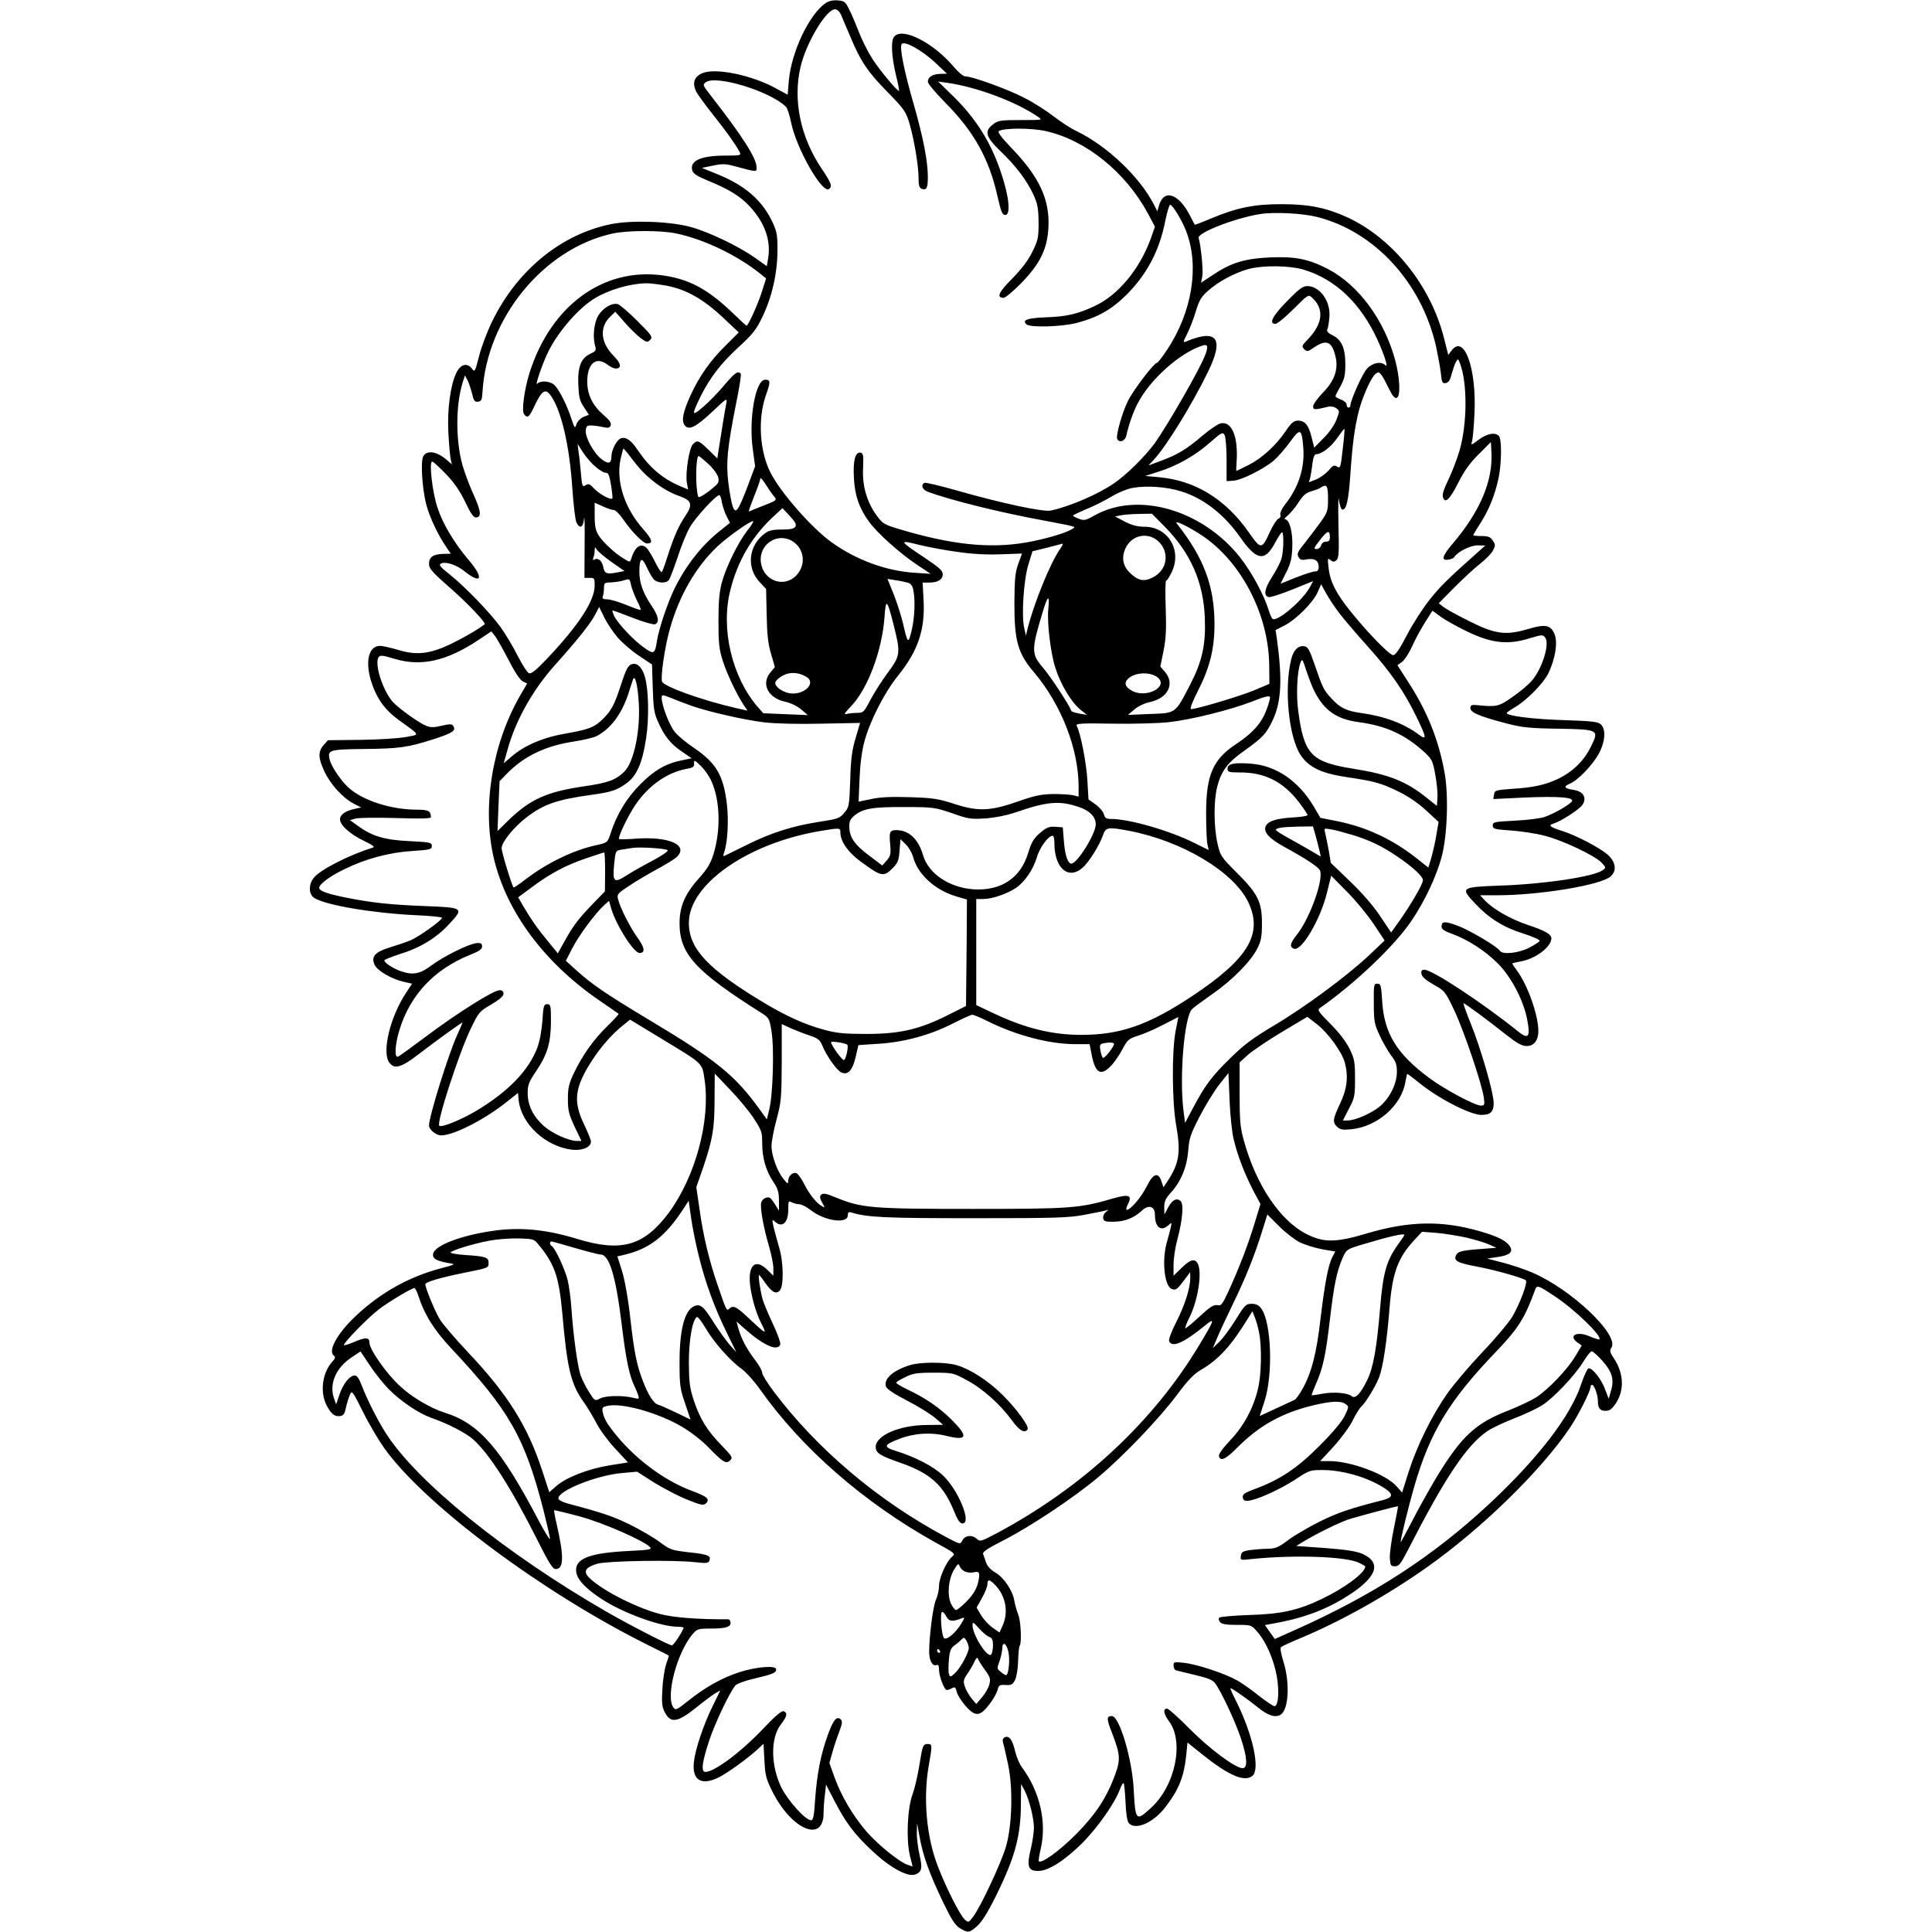 <?xml version="1.0" encoding="UTF-8" standalone="yes"?>
<svg version="1.0" xmlns="http://www.w3.org/2000/svg" width="100mm" height="100mm" viewBox="0 0 705 1038" preserveAspectRatio="xMidYMid meet">
  <g transform="translate(0,1038) scale(0.1,-0.1)" fill="#000000" stroke="none">
    <path d="M2770 10363 c-89 -63 -183 -262 -197 -417 l-6 -75 -61 33 c-129 72
-326 113 -397 83 -45 -19 -56 -53 -33 -100 9 -17 49 -72 89 -122 70 -88 121
-159 143 -200 10 -20 8 -21 -76 -21 -130 0 -191 -27 -178 -78 5 -19 23 -31 83
-56 115 -47 175 -84 226 -139 80 -86 115 -182 99 -278 l-7 -43 -65 46 c-88 62
-249 139 -346 165 -113 30 -313 37 -425 15 -268 -54 -504 -246 -639 -521 -27
-55 -59 -140 -71 -188 -22 -86 -23 -88 -39 -67 -25 33 -61 23 -83 -23 -32 -65
-50 -199 -43 -322 3 -60 9 -123 12 -140 l7 -30 -24 21 c-55 49 -111 58 -130
22 -15 -28 -6 -172 16 -258 18 -68 61 -160 105 -225 l27 -40 -43 -1 c-53 -2
-74 -17 -74 -55 0 -23 18 -44 107 -122 98 -85 201 -194 192 -201 -39 -30 -119
-76 -186 -108 -111 -52 -182 -60 -281 -29 -39 11 -81 21 -95 21 -60 0 -81 -80
-49 -187 29 -93 72 -155 149 -211 120 -87 116 -77 37 -92 -38 -7 -147 -14
-243 -15 l-174 -2 -24 -27 c-30 -36 -29 -68 6 -143 33 -69 99 -141 157 -171
l39 -20 -30 -7 c-50 -10 -80 -29 -83 -53 -5 -31 51 -83 131 -121 49 -24 58
-31 42 -36 -128 -40 -280 -118 -314 -161 -29 -36 -28 -89 2 -108 60 -39 314
-82 545 -93 78 -3 142 -10 142 -14 0 -13 -122 -100 -167 -120 -23 -10 -74 -27
-113 -39 -80 -24 -103 -50 -82 -94 14 -31 91 -76 153 -90 l48 -11 -33 -50
c-85 -129 -130 -316 -90 -373 27 -38 63 -29 154 41 106 81 240 178 240 173 0
-2 -13 -32 -29 -67 -48 -107 -151 -437 -151 -486 0 -22 38 -53 65 -53 68 0
236 86 355 182 l58 46 4 -42 c15 -126 145 -246 286 -263 56 -6 102 13 102 44
0 9 -17 50 -37 92 -60 125 -51 198 43 344 49 75 109 143 166 188 l38 31 168
-102 c231 -140 219 -129 233 -225 31 -219 -51 -519 -193 -711 -133 -178 -254
-213 -493 -140 -156 48 -289 62 -422 47 -184 -22 -344 -80 -351 -128 -4 -25
17 -37 83 -49 40 -6 40 -7 -48 -30 -165 -45 -314 -127 -445 -249 -105 -97
-160 -197 -121 -220 7 -5 4 -15 -9 -29 -55 -59 -69 -163 -33 -235 25 -48 44
-63 73 -59 18 2 25 12 31 43 5 22 14 53 21 69 12 28 13 27 74 -95 34 -68 90
-162 126 -209 228 -303 843 -759 1396 -1035 63 -31 116 -58 118 -60 1 -1 -5
-22 -14 -46 -8 -24 -18 -84 -20 -134 -5 -74 -2 -96 13 -125 31 -60 68 -55 170
27 39 32 84 65 100 75 l28 16 -40 -82 c-51 -103 -95 -236 -102 -303 -11 -101
43 -130 142 -78 51 28 151 101 201 147 l31 29 5 -89 c4 -79 9 -99 41 -164 104
-209 277 -283 277 -118 0 25 3 69 7 98 l6 54 46 -89 c61 -117 105 -176 202
-267 95 -90 191 -142 231 -127 36 13 40 34 23 107 -8 36 -15 89 -14 117 l1 52
14 -76 c18 -100 53 -197 125 -347 46 -95 66 -127 92 -142 43 -26 50 -25 92 12
24 21 57 73 100 160 104 210 135 325 135 502 l1 101 19 -35 c25 -49 50 -149
50 -201 -1 -24 -7 -71 -15 -104 -25 -103 -18 -127 38 -127 55 0 141 55 238
151 82 83 175 215 201 288 7 18 15 33 19 33 4 0 8 -44 11 -99 2 -62 9 -105 17
-115 35 -42 133 0 198 86 71 92 99 162 111 275 l7 71 77 -62 c145 -116 229
-152 272 -117 42 35 3 217 -84 394 -22 42 -37 77 -34 77 9 0 95 -61 152 -107
51 -41 91 -53 118 -35 43 28 50 172 14 286 -12 38 -18 72 -13 76 4 5 53 27
108 50 219 92 462 228 677 380 292 206 611 517 767 748 44 65 111 197 111 219
0 7 4 13 9 13 11 0 31 -55 31 -86 0 -40 11 -54 41 -54 22 0 34 9 55 40 48 72
43 164 -12 245 -20 30 -22 39 -11 55 42 69 -217 314 -426 403 -39 17 -110 41
-157 53 l-85 22 53 8 c67 9 89 27 69 58 -21 31 -62 52 -162 81 -203 59 -382
55 -607 -12 -165 -49 -229 -50 -320 -5 -144 71 -275 265 -341 507 -19 68 -22
106 -22 249 l0 168 46 42 c26 22 107 77 182 122 l136 81 54 -42 c59 -47 131
-146 147 -203 20 -74 13 -142 -25 -221 -40 -84 -42 -101 -15 -126 16 -14 30
-17 76 -12 140 14 270 129 290 256 4 23 8 41 10 41 3 0 29 -20 59 -44 104 -86
277 -175 338 -176 50 0 67 16 67 64 0 54 -67 287 -124 429 -24 59 -41 107 -38
107 7 0 136 -95 226 -167 61 -48 88 -63 113 -63 40 0 63 30 63 81 0 86 -58
248 -116 326 -13 17 -24 34 -24 36 0 2 19 7 42 11 81 13 168 78 168 125 0 21
-34 41 -125 71 -95 32 -188 85 -234 134 l-24 26 90 0 c230 0 563 55 612 102
33 30 27 75 -13 113 -40 37 -168 105 -246 130 -68 21 -79 31 -49 40 42 13 139
76 156 101 25 38 5 72 -47 80 -51 8 -58 18 -20 34 42 17 122 100 155 161 34
63 39 129 12 156 -15 15 -43 19 -200 24 -167 5 -307 23 -307 38 0 3 18 16 39
28 67 38 158 131 185 186 38 80 51 165 33 210 -21 50 -50 55 -144 27 -118 -35
-176 -27 -315 43 -62 31 -124 65 -138 76 l-25 20 85 86 c47 47 109 105 138
127 29 23 60 54 68 70 14 27 14 32 -1 54 -12 19 -24 24 -60 24 -25 0 -45 2
-45 5 0 2 18 32 40 66 45 71 76 147 96 239 17 81 18 212 2 228 -21 21 -63 13
-108 -20 -43 -32 -43 -32 -36 -8 4 14 10 82 13 151 11 243 -56 425 -123 336
l-18 -24 -23 91 c-71 280 -272 532 -516 647 -113 52 -208 72 -352 72 -150 1
-246 -19 -384 -77 -47 -20 -86 -35 -87 -33 -1 1 -11 21 -23 44 -63 125 -144
151 -170 56 l-8 -28 -18 35 c-76 150 -255 319 -419 397 -28 13 -81 48 -119 77
-37 29 -107 74 -156 99 -85 45 -282 117 -321 117 -10 0 -37 23 -60 50 -110
131 -277 216 -321 163 -19 -22 -14 -107 10 -208 11 -44 18 -81 16 -83 -6 -6
-101 107 -142 170 -23 36 -57 102 -73 145 -17 43 -40 98 -53 123 -20 41 -26
45 -62 48 -26 2 -49 -4 -65 -15z m85 -65 c7 -18 29 -70 49 -116 54 -130 93
-189 199 -296 89 -91 99 -106 117 -165 26 -88 50 -231 50 -296 0 -39 4 -54 16
-59 27 -10 34 3 34 63 0 85 -25 212 -74 384 -54 186 -80 317 -66 331 17 17
108 -34 178 -99 l65 -61 -37 -1 c-41 -1 -66 -17 -66 -43 0 -9 42 -59 93 -111
155 -156 236 -302 281 -503 19 -84 26 -101 42 -101 30 0 21 98 -22 225 -56
169 -139 299 -268 423 l-71 69 50 -7 c156 -22 368 -101 486 -182 27 -18 26
-18 -91 -18 -105 0 -122 -2 -147 -21 -51 -38 -44 -67 34 -143 86 -82 144 -159
180 -236 23 -51 27 -74 28 -150 0 -83 -3 -96 -34 -159 -23 -46 -57 -91 -108
-143 -73 -73 -86 -103 -46 -103 10 0 52 36 95 79 103 107 140 184 146 301 7
148 -49 269 -196 422 -58 61 -79 88 -70 94 26 17 176 17 250 0 217 -48 430
-220 551 -444 l37 -70 -23 -66 c-60 -163 -174 -301 -300 -360 -94 -44 -152
-57 -266 -61 -96 -4 -126 -14 -102 -37 18 -19 191 -14 271 7 111 29 186 71
265 149 111 110 180 240 211 401 10 47 21 85 26 85 13 0 66 -88 87 -145 71
-188 30 -433 -104 -635 -26 -39 -50 -70 -55 -70 -15 0 -127 -147 -155 -204
-31 -63 -65 -184 -58 -203 10 -24 42 -14 49 15 12 56 37 128 60 172 66 130
230 277 352 314 49 16 23 -52 -116 -294 -52 -91 -116 -194 -142 -230 -55 -75
-154 -172 -220 -217 -89 -60 -234 -123 -339 -146 -40 -9 -265 39 -506 108 -87
25 -165 43 -172 41 -22 -9 -14 -36 14 -47 119 -45 389 -112 623 -155 74 -14
144 -27 154 -31 18 -5 18 -6 -5 -19 -38 -21 -146 -52 -243 -69 -195 -33 -399
-12 -679 72 -81 24 -90 30 -121 72 -53 72 -79 160 -74 256 3 69 1 80 -14 83
-28 5 -41 -43 -35 -138 5 -94 28 -160 81 -233 43 -60 167 -171 256 -230 l75
-50 -90 6 c-150 10 -310 69 -440 162 -108 77 -276 268 -331 377 -58 115 -68
286 -25 412 27 75 26 86 -3 86 -52 0 -90 -213 -66 -377 l12 -88 -41 -110 c-51
-133 -64 -150 -80 -104 -6 18 -17 75 -23 127 -13 108 -5 187 42 425 17 82 28
153 25 158 -13 20 -33 6 -89 -61 -32 -38 -83 -91 -113 -116 -63 -54 -64 -47
-13 58 49 98 107 174 200 260 77 70 97 95 130 163 52 107 81 233 82 355 1 83
-3 105 -24 151 -56 122 -148 202 -301 264 l-81 33 59 12 c52 11 68 11 125 -5
112 -30 110 -30 110 -5 0 49 -73 164 -245 385 -44 56 -46 60 -28 73 54 41 346
-48 431 -132 7 -7 20 -46 28 -87 28 -136 165 -378 202 -355 21 13 13 33 -38
109 -114 169 -156 369 -114 547 30 130 138 310 185 310 12 0 25 -12 34 -32z
m2558 -1084 c308 -79 558 -351 637 -693 10 -47 22 -112 26 -144 5 -52 8 -58
26 -55 15 2 24 15 32 48 7 25 17 54 23 65 11 19 12 19 22 -7 41 -108 39 -327
-3 -471 -14 -48 -42 -118 -60 -156 -22 -44 -33 -76 -29 -90 10 -40 36 -17 82
74 33 66 63 107 111 155 l65 65 3 -56 c8 -153 -61 -316 -205 -486 -60 -70 -67
-96 -27 -90 14 2 29 8 32 14 19 29 87 63 126 63 l41 -1 -36 -32 c-166 -148
-206 -187 -263 -259 -36 -45 -91 -130 -122 -190 -39 -76 -62 -108 -74 -108
-20 0 -142 126 -232 239 -76 94 -108 160 -115 230 -6 51 -5 55 10 42 14 -11
20 -11 32 -1 13 11 15 40 11 194 -2 100 -1 159 2 132 4 -27 12 -51 17 -53 23
-7 35 44 45 187 11 165 23 253 46 344 20 76 65 177 88 196 16 13 20 12 33 -5
9 -11 26 -44 40 -73 18 -37 30 -52 41 -50 23 5 19 108 -8 206 -59 215 -196
400 -359 486 -104 54 -176 69 -311 63 -136 -6 -210 -28 -307 -93 l-65 -43 7
37 c5 33 -8 162 -20 203 -9 28 194 107 330 129 79 12 230 4 308 -16z m-3446
-88 c152 -32 328 -117 452 -216 l32 -26 -22 -69 c-19 -63 -74 -185 -83 -185
-2 0 -37 32 -77 71 -134 128 -235 181 -378 200 -317 41 -596 -164 -710 -521
-29 -91 -45 -209 -30 -226 19 -23 27 -17 59 52 36 75 55 87 81 53 58 -77 104
-270 119 -504 6 -88 16 -170 22 -182 18 -36 36 -28 41 20 3 23 4 -39 3 -138
l-1 -180 28 0 c25 1 27 -2 27 -40 0 -83 -85 -213 -256 -394 -58 -61 -85 -83
-97 -78 -9 3 -36 46 -61 94 -24 48 -65 117 -91 153 -60 82 -190 216 -273 283
-52 41 -61 52 -48 59 23 13 83 -6 125 -40 93 -75 108 -39 25 58 -78 92 -139
193 -168 281 -28 82 -47 249 -29 249 6 0 39 -31 75 -68 44 -46 76 -93 103
-150 26 -56 44 -82 56 -82 32 0 29 32 -10 119 -22 47 -49 120 -61 161 -38 136
-37 327 2 449 l11 34 13 -24 c7 -13 18 -46 25 -72 9 -41 15 -48 33 -45 17 2
21 11 23 48 22 399 327 773 698 855 81 18 258 18 342 1z m3376 -196 c169 -52
303 -181 392 -374 38 -83 61 -156 43 -138 -22 22 -68 14 -98 -18 -25 -27 -90
-171 -90 -200 0 -5 -4 -10 -10 -10 -5 0 -10 7 -10 16 0 9 -13 21 -30 27 -16 6
-30 14 -30 18 0 4 12 28 27 54 22 40 26 60 26 120 0 85 -21 132 -71 155 -21
10 -30 20 -26 30 4 8 9 36 11 62 10 86 -50 171 -118 171 -24 0 -45 -15 -109
-81 -79 -80 -100 -122 -62 -122 9 0 53 36 97 80 76 76 80 79 98 62 68 -61 60
-140 -21 -225 -33 -34 -35 -38 -20 -53 15 -15 19 -14 54 10 67 45 96 31 115
-53 15 -66 -7 -128 -67 -189 -30 -31 -54 -65 -54 -75 0 -20 9 -20 81 -2 14 3
32 0 43 -8 19 -14 19 -15 1 -63 -11 -28 -39 -69 -69 -98 l-50 -51 -14 55 c-16
66 -36 90 -73 90 -23 0 -35 -10 -67 -57 -53 -78 -127 -145 -200 -182 -34 -17
-63 -31 -64 -31 -2 0 -1 23 1 51 9 134 -27 219 -87 204 -14 -3 -58 -33 -97
-66 -84 -72 -133 -102 -223 -135 l-67 -25 31 33 c67 73 203 293 290 472 87
178 48 231 -119 161 -17 -7 -16 -2 6 41 14 27 35 82 47 122 18 59 30 79 66
110 54 49 145 97 215 116 81 22 224 20 302 -4z m-3431 -84 c108 -20 199 -71
305 -170 l87 -82 -70 -70 c-82 -80 -143 -167 -189 -268 -40 -88 -50 -136 -32
-160 22 -30 58 -13 148 71 81 77 82 77 76 44 -6 -28 -22 -125 -43 -260 l-5
-34 -48 47 c-52 51 -61 54 -84 28 -20 -22 -40 -153 -32 -205 l7 -37 -47 20
c-91 39 -161 99 -224 192 -35 53 -63 72 -90 63 -22 -7 -51 -62 -51 -98 0 -38
-17 -42 -53 -14 -42 32 -89 118 -85 155 3 23 7 27 33 26 17 -1 45 -5 62 -9 26
-6 34 -4 39 10 5 12 -6 28 -39 56 -58 50 -87 109 -87 178 0 99 48 139 110 91
14 -11 33 -20 43 -20 34 0 29 28 -11 68 -71 71 -78 155 -17 212 l26 25 49 -56
c27 -31 65 -68 85 -84 34 -25 38 -26 53 -11 15 15 10 23 -68 101 -47 47 -95
88 -106 91 -32 8 -79 -20 -105 -62 -23 -39 -31 -115 -16 -164 6 -22 3 -27 -25
-40 -51 -23 -70 -70 -66 -166 3 -68 7 -87 30 -121 l27 -41 -29 -12 c-16 -7
-33 -24 -38 -39 -8 -25 -10 -23 -27 29 -23 71 -62 149 -88 178 -23 25 -75 30
-96 10 -14 -15 31 117 62 177 53 106 162 231 247 282 75 46 188 79 275 81 17
1 65 -5 107 -12z m3637 -879 c-11 -99 -13 -105 -30 -94 -16 10 -23 7 -46 -21
-16 -17 -45 -39 -67 -48 l-39 -15 7 23 c3 13 9 47 12 76 5 37 11 52 22 52 28
0 80 40 113 89 19 27 35 48 37 46 2 -1 -2 -50 -9 -108z m-212 9 c9 -109 -25
-215 -99 -308 -17 -22 -27 -45 -24 -54 3 -8 -1 -17 -11 -21 -8 -3 -28 -34 -44
-68 -45 -99 -49 -99 -114 -6 -125 179 -289 280 -483 297 l-74 7 69 22 c100 31
199 87 277 156 63 55 70 59 80 42 6 -10 11 -68 11 -133 l0 -115 34 2 c44 2
164 62 219 108 23 20 63 66 89 102 54 75 62 71 70 -31z m-3803 -103 c20 -18
45 -33 55 -33 15 0 20 -13 29 -67 6 -37 9 -69 7 -71 -9 -10 -71 24 -98 53 -23
25 -30 28 -46 18 -17 -11 -19 -6 -25 65 -4 42 -9 95 -13 117 l-5 40 29 -45
c16 -25 46 -60 67 -77z m211 23 c62 -82 155 -152 242 -182 65 -23 71 -45 30
-106 -36 -53 -60 -108 -94 -212 -14 -45 -28 -84 -32 -89 -4 -4 -20 20 -36 53
-16 33 -37 67 -46 76 -32 29 -63 7 -83 -59 -6 -18 -7 -18 -37 0 -48 28 -115
90 -138 127 -16 25 -21 50 -21 104 l0 71 43 -19 c23 -11 50 -20 59 -20 9 0 31
-21 49 -47 44 -66 110 -133 130 -133 35 0 29 21 -21 78 -99 111 -146 255 -121
375 7 31 14 57 16 57 2 0 29 -33 60 -74z m396 -9 c27 -25 49 -56 53 -73 6 -26
1 -33 -49 -72 -36 -27 -57 -38 -59 -30 -16 51 -13 219 3 218 3 -1 27 -20 52
-43z m356 -178 c13 -15 7 -20 -59 -45 -40 -16 -76 -30 -79 -32 -4 -2 9 34 27
80 19 46 34 90 34 97 0 8 14 -7 31 -35 17 -27 38 -56 46 -65z m2184 31 c120
-37 231 -123 319 -249 86 -123 131 -130 185 -28 17 31 33 57 38 57 10 0 9 -99
-3 -141 -6 -20 -28 -64 -51 -99 -41 -64 -47 -102 -17 -108 10 -2 67 17 127 41
l111 45 -16 -30 c-38 -73 -182 -195 -203 -172 -5 5 -14 27 -21 49 -25 81 -91
202 -153 281 -203 256 -550 356 -783 224 -46 -26 -55 -28 -83 -17 -17 6 -31
14 -31 17 0 3 31 17 68 33 38 15 98 45 135 67 38 23 88 44 119 49 73 13 181 6
259 -19z m789 -39 c0 -66 -2 -73 -42 -129 -24 -33 -62 -83 -85 -112 -36 -44
-41 -55 -32 -72 9 -16 17 -19 46 -13 41 7 63 -7 63 -41 0 -17 -6 -24 -20 -24
-11 0 -57 -15 -103 -33 l-82 -33 30 60 c24 47 31 76 33 136 4 79 -15 150 -39
150 -6 0 0 9 14 20 14 12 41 43 58 70 24 38 41 53 68 60 20 6 43 14 51 20 33
22 40 12 40 -59z m-3257 -18 c4 -21 15 -55 25 -75 l19 -37 -59 -47 c-94 -76
-176 -180 -237 -302 -37 -74 -86 -219 -96 -284 -11 -71 -17 -75 -66 -40 -55
37 -141 128 -163 170 -9 18 -13 32 -9 32 4 0 53 -18 109 -40 56 -22 110 -37
118 -34 26 10 19 45 -20 102 -45 67 -64 122 -64 181 0 73 14 82 39 25 12 -26
29 -56 38 -66 19 -21 66 -24 81 -5 6 7 27 62 47 121 19 60 49 134 67 164 29
52 140 172 158 172 4 0 10 -17 13 -37z m395 -133 c-7 -11 -27 -15 -73 -15 -49
0 -70 -5 -91 -21 -88 -65 -100 -184 -28 -261 l35 -37 3 -140 c2 -106 8 -158
24 -210 l20 -70 -24 -29 c-51 -61 -13 -137 79 -157 31 -7 66 -24 87 -42 l35
-30 -120 5 -119 5 -31 35 c-138 161 -199 420 -146 627 38 153 114 284 224 388
l56 52 39 -42 c30 -32 37 -46 30 -58z m1987 -2 c137 -140 205 -295 213 -485 6
-145 -13 -234 -79 -362 -81 -156 -75 -152 -215 -157 l-119 -5 34 29 c21 18 57
35 88 41 94 22 130 97 78 160 l-26 30 17 83 c13 64 16 115 12 230 -3 82 -2
148 2 148 5 0 18 21 30 46 57 117 -19 244 -146 244 -37 0 -67 8 -105 27 l-53
28 29 6 c17 4 61 7 100 8 l69 1 71 -72z m-2246 -20 c-51 -67 -113 -194 -136
-278 -13 -48 -18 -102 -18 -205 0 -119 3 -151 23 -215 24 -73 72 -175 112
-237 l21 -31 -63 14 c-185 43 -385 115 -396 142 -9 25 15 190 43 287 50 176
138 328 252 437 56 53 176 138 194 138 5 0 -9 -24 -32 -52z m2441 -23 c213
-141 361 -425 364 -699 l1 -100 -80 -34 c-73 -31 -311 -102 -341 -102 -8 0 7
39 37 98 64 126 89 225 89 358 0 205 -57 357 -203 542 -16 21 63 -17 133 -63z
m690 -11 c0 -18 -5 -24 -21 -24 -12 0 -23 -8 -26 -20 -3 -11 -14 -20 -25 -20
-17 0 -14 7 19 49 40 52 53 55 53 15z m-922 -22 c64 -60 48 -157 -31 -195 -47
-24 -79 -17 -124 28 -37 37 -44 85 -18 135 34 67 119 82 173 32z m-1968 2 c68
-41 78 -130 21 -188 -67 -66 -175 -25 -188 72 -13 95 86 163 167 116z m888
-59 c81 -12 160 -16 235 -13 l113 4 -20 -55 c-17 -46 -20 -83 -21 -211 0 -205
18 -270 107 -374 145 -172 238 -410 238 -613 l0 -53 -27 7 c-16 4 -64 7 -108
7 -65 -1 -99 -8 -185 -38 -153 -54 -218 -57 -345 -16 -89 29 -116 33 -240 37
-99 3 -160 1 -209 -10 l-68 -14 5 121 c3 77 12 150 26 201 29 110 108 265 181
355 108 134 146 248 137 408 l-5 92 34 0 c48 0 74 16 74 45 0 19 -19 36 -98
89 -136 90 -140 97 -34 70 48 -12 142 -30 210 -39z m552 15 c-52 -74 -143
-298 -176 -435 l-7 -30 -9 40 c-16 67 -3 261 22 341 l22 72 77 19 c42 11 80
21 84 22 5 0 -1 -12 -13 -29z m-2410 -69 l70 -49 -31 -6 c-64 -13 -76 -9 -83
28 -7 34 -28 52 -49 39 -7 -4 -8 0 -4 11 4 10 7 27 7 39 1 20 2 20 11 4 6 -9
41 -39 79 -66z m105 -123 c4 -18 18 -55 31 -82 14 -27 23 -50 21 -52 -2 -3
-37 9 -77 26 -40 16 -86 30 -102 30 -23 0 -29 4 -24 16 3 9 6 29 6 45 0 27 3
29 38 30 20 1 48 5 62 9 38 12 38 12 45 -22z m1485 12 c17 -4 27 -16 31 -36
12 -55 9 -145 -7 -217 -19 -80 -22 -78 -48 36 -9 38 -31 107 -49 153 l-34 84
41 -7 c23 -3 52 -9 66 -13z m2322 -166 c25 -33 94 -113 152 -178 123 -137 195
-241 260 -375 56 -114 58 -131 14 -98 -80 60 -185 99 -309 116 -81 11 -115 28
-163 81 -41 45 -45 55 -90 185 -26 76 -35 91 -54 93 -32 5 -58 -21 -70 -71
-39 -158 -13 -418 51 -514 44 -66 112 -98 246 -118 149 -22 186 -32 278 -77
54 -26 106 -62 150 -102 l67 -62 -12 -70 c-6 -38 -19 -93 -27 -122 l-16 -53
-62 49 c-132 104 -270 168 -427 200 l-91 18 -35 60 c-83 139 -203 221 -338
231 -91 7 -126 0 -126 -27 0 -18 7 -20 68 -20 133 0 231 -50 315 -159 26 -34
47 -66 47 -70 0 -5 -37 -11 -82 -13 -91 -6 -134 -21 -144 -50 -10 -31 21 -64
103 -109 115 -63 183 -108 190 -126 20 -51 -56 -260 -126 -347 -35 -44 -39
-64 -14 -73 40 -16 142 156 177 300 l23 92 84 -85 c47 -47 111 -125 144 -174
l59 -89 -84 -80 c-121 -113 -344 -278 -511 -377 -114 -68 -161 -103 -234 -175
-100 -98 -134 -143 -200 -267 l-43 -81 -9 69 c-22 185 5 503 47 543 9 9 58 45
108 80 107 74 209 177 243 247 20 40 24 64 24 134 0 114 -22 159 -136 272 -84
84 -88 90 -103 157 -20 88 -21 229 -1 306 21 82 57 130 143 190 100 72 119 91
152 160 49 99 56 220 25 445 l-7 45 49 25 c62 32 153 123 177 178 l19 43 27
-49 c15 -27 47 -76 72 -108z m-1565 22 c-7 -70 12 -233 38 -314 28 -89 86
-186 136 -226 l34 -27 -40 7 c-22 4 -41 10 -43 13 -15 38 -114 188 -152 232
-65 75 -65 96 -2 304 26 88 38 93 29 11z m-832 -79 c40 -157 38 -169 -31 -262
-33 -45 -75 -111 -94 -148 -33 -63 -37 -67 -70 -67 -19 0 -45 -3 -57 -6 -16
-5 -11 5 24 41 90 94 167 299 180 478 7 104 14 99 48 -36z m-1480 -74 c25 -28
76 -72 114 -97 l69 -46 4 -127 c3 -105 8 -137 27 -178 34 -78 68 -121 128
-162 l54 -37 -53 -11 c-85 -17 -148 -53 -223 -129 -73 -73 -127 -162 -159
-262 -17 -51 -17 -51 -74 -64 -125 -27 -264 -94 -380 -182 -35 -27 -66 -48
-68 -46 -9 10 -64 189 -64 211 0 32 65 113 133 165 92 71 164 96 352 122 104
14 135 25 185 61 56 40 86 109 106 240 17 110 14 261 -6 332 -15 53 -43 79
-72 68 -18 -6 -30 -28 -54 -102 -37 -114 -53 -144 -95 -187 -48 -49 -79 -61
-199 -82 -122 -20 -227 -64 -297 -125 l-42 -36 20 70 c43 159 136 324 254 456
120 134 190 221 216 270 l23 44 28 -57 c15 -31 48 -80 73 -109z m4571 30 c126
-59 211 -68 325 -33 70 21 74 21 86 4 25 -34 -16 -166 -72 -231 -19 -22 -66
-62 -106 -89 -74 -51 -82 -53 -194 -42 -24 2 -30 -1 -30 -17 0 -23 49 -44 195
-82 81 -21 121 -26 274 -28 223 -4 224 -5 177 -99 -36 -74 -97 -133 -176 -171
-69 -32 -130 -46 -245 -53 -90 -7 -95 -8 -98 -31 l-4 -24 165 8 c192 8 275 1
256 -22 -17 -20 -92 -63 -142 -81 -24 -9 -95 -18 -162 -21 -111 -6 -120 -7
-120 -26 0 -18 9 -21 98 -27 55 -4 136 -16 180 -28 97 -24 271 -107 307 -145
24 -26 24 -27 6 -40 -47 -35 -312 -75 -551 -83 -213 -8 -216 -10 -133 -98 73
-78 152 -127 258 -160 50 -16 89 -33 87 -39 -2 -5 -27 -22 -57 -37 -56 -29
-142 -38 -156 -17 -14 23 -157 108 -224 134 -72 27 -90 27 -90 -4 0 -13 16
-24 58 -39 85 -31 177 -91 244 -158 72 -71 141 -203 159 -307 17 -91 5 -103
-53 -56 -188 151 -458 329 -500 329 -14 0 -19 -6 -16 -22 2 -15 22 -33 65 -58
61 -34 63 -37 112 -140 52 -110 148 -394 158 -467 5 -38 4 -43 -15 -43 -33 0
-196 87 -279 149 -174 129 -241 239 -252 411 -5 86 -8 95 -26 95 -19 0 -20 -6
-19 -105 0 -94 3 -112 30 -170 16 -36 44 -84 61 -108 27 -34 33 -51 33 -90 0
-64 -37 -139 -90 -185 -45 -38 -133 -77 -176 -77 l-24 0 32 63 c31 58 33 69
33 162 0 90 -3 106 -29 160 -19 38 -56 87 -103 134 -69 70 -72 75 -54 87 189
133 400 334 490 468 69 101 134 239 161 341 31 113 39 336 15 460 -32 175 -95
330 -200 490 l-52 81 25 18 c13 10 38 48 54 84 16 36 47 93 69 128 l40 63 48
-35 c27 -19 93 -55 147 -81z m-5160 -146 c35 -69 64 -112 78 -118 l23 -11 -42
-73 c-148 -261 -201 -599 -136 -870 70 -290 275 -563 576 -767 49 -34 92 -63
94 -65 2 -1 -25 -31 -61 -66 -75 -73 -136 -160 -181 -255 -26 -55 -31 -80 -31
-137 0 -60 5 -81 36 -148 l37 -77 -24 0 c-44 0 -132 40 -178 80 -57 51 -87
111 -87 177 0 43 6 60 44 116 62 92 80 152 81 267 0 88 -1 95 -20 95 -18 0
-21 -9 -26 -90 -4 -55 -15 -112 -28 -146 -47 -122 -157 -235 -327 -337 -83
-49 -188 -92 -199 -80 -16 15 105 388 169 521 43 89 46 93 110 130 45 27 66
45 66 58 0 13 -7 19 -21 19 -32 0 -225 -121 -389 -244 -79 -59 -150 -111 -157
-113 -20 -8 -16 65 8 143 57 188 187 326 377 403 51 20 67 31 67 46 0 16 -6
20 -29 18 -41 -3 -180 -72 -246 -122 -59 -44 -97 -51 -161 -29 -39 13 -89 45
-89 58 0 4 37 19 83 34 108 33 197 87 264 160 82 88 80 90 -127 98 -188 7
-291 18 -438 48 -95 20 -132 34 -132 50 0 20 58 63 135 100 116 57 241 90 365
98 96 6 105 9 105 27 0 19 -9 20 -120 26 -133 6 -200 26 -276 81 l-44 32 30 8
c17 5 114 6 218 3 120 -4 187 -3 187 4 0 34 -13 41 -76 41 -138 0 -289 49
-365 117 -43 39 -95 116 -103 153 -12 51 -1 54 186 56 189 2 235 8 380 55 97
32 114 44 98 69 -7 11 -18 11 -62 1 -40 -10 -60 -10 -82 -1 -37 14 -142 89
-178 126 -55 59 -103 207 -79 243 8 12 21 11 87 -9 142 -42 278 -12 447 100
l72 48 17 -22 c10 -11 43 -70 74 -129z m4332 -173 c53 -103 119 -148 238 -164
147 -20 248 -66 354 -163 37 -35 43 -45 56 -117 8 -44 14 -100 12 -124 l-3
-46 -50 40 c-115 93 -206 129 -400 160 -226 36 -264 77 -295 310 -12 87 -6
213 12 260 9 23 11 20 32 -45 13 -38 32 -89 44 -111z m-2730 79 c56 -34 -17
-102 -94 -87 -36 7 -74 34 -74 54 0 16 38 44 68 51 34 8 70 1 100 -18z m1887
-3 c59 -49 -58 -112 -135 -73 -42 22 -49 46 -20 70 37 32 118 34 155 3z
m-2789 -124 c12 -153 -24 -331 -78 -383 -46 -44 -85 -59 -218 -78 -196 -29
-284 -68 -399 -178 l-63 -62 5 134 6 134 38 39 c92 95 208 151 361 174 52 8
106 21 122 29 75 39 134 117 170 225 11 36 23 72 26 80 10 26 24 -25 30 -114z
m284 -28 c94 -33 285 -76 391 -89 61 -7 185 -10 308 -7 l207 4 -24 -81 c-19
-63 -26 -111 -29 -225 -5 -139 -6 -147 -32 -177 -24 -29 -35 -33 -126 -47
-146 -22 -265 -59 -395 -124 -63 -31 -119 -59 -124 -61 -5 -2 -6 5 -2 15 20
51 27 176 16 265 -18 153 -57 219 -174 299 -41 27 -88 66 -105 87 -30 36 -71
143 -71 184 0 18 2 18 53 -2 28 -12 77 -30 107 -41z m3089 -23 c-27 -71 -74
-124 -162 -182 -126 -83 -162 -167 -162 -373 0 -74 3 -149 7 -166 l7 -31 -77
38 c-131 66 -349 129 -447 129 -27 0 -34 5 -39 25 -4 14 -24 38 -45 53 l-38
27 -6 105 c-6 94 -36 250 -57 290 -7 13 17 15 193 12 113 -2 246 2 302 8 124
14 331 66 450 112 62 25 91 32 93 23 2 -6 -7 -38 -19 -70z m-2980 -386 c45
-104 49 -258 9 -389 -15 -48 -33 -78 -72 -122 -80 -88 -110 -156 -110 -248 0
-165 83 -257 441 -483 39 -25 42 -29 53 -98 15 -88 8 -339 -12 -419 l-13 -54
-39 54 c-131 182 -231 264 -596 482 -220 132 -305 189 -385 262 l-60 54 35 68
c34 67 123 187 172 232 l25 22 12 -42 c28 -92 121 -238 152 -238 32 0 28 29
-12 84 -41 57 -93 161 -104 207 -6 24 0 31 62 71 37 25 104 64 148 88 44 24
90 52 103 63 72 65 -36 115 -220 101 -49 -4 -88 -4 -88 -1 0 22 49 123 87 180
70 105 172 177 276 196 35 6 42 11 41 29 -1 21 3 20 37 -14 21 -20 47 -58 58
-85z m1973 -135 c58 -19 91 -54 90 -94 -1 -52 -100 -210 -131 -210 -19 0 -34
44 -40 119 l-6 76 -40 3 c-34 2 -47 -3 -82 -33 -35 -30 -46 -49 -64 -107 -40
-135 -145 -205 -293 -196 -131 9 -243 84 -272 184 -25 86 -76 134 -143 134
-36 0 -40 -9 -33 -81 4 -48 1 -59 -19 -82 l-24 -27 -70 53 c-78 58 -105 97
-107 152 -1 30 4 43 25 61 46 40 99 49 272 48 154 0 163 -2 255 -33 87 -31
102 -33 180 -28 53 4 113 16 160 32 171 59 237 65 342 29z m1272 -156 c8 -29
17 -66 21 -82 l6 -28 -53 31 c-29 17 -83 48 -120 68 -38 21 -68 40 -68 44 0
11 36 16 122 18 l77 1 15 -52z m-2554 20 c0 -48 41 -107 108 -156 114 -84 125
-86 177 -32 24 25 30 41 33 91 l5 60 28 -27 c16 -16 34 -46 40 -69 24 -91 116
-176 228 -210 l61 -18 -2 -286 -3 -286 -100 -50 c-151 -76 -257 -100 -435
-100 -120 0 -160 4 -229 23 -101 27 -200 72 -319 143 -302 181 -405 290 -406
429 -2 207 314 429 704 495 107 18 110 18 110 -7z m1553 8 c284 -55 559 -219
638 -382 82 -171 1 -306 -306 -509 -232 -153 -382 -205 -591 -205 -157 0 -302
36 -471 116 l-93 44 0 285 0 285 40 0 c45 0 127 28 174 60 48 33 92 99 111
162 15 54 62 118 86 118 5 0 9 -19 9 -41 0 -132 73 -197 149 -133 34 28 92
120 112 177 15 43 25 45 142 23z m1202 -23 c93 -29 157 -60 239 -116 80 -54
136 -106 136 -126 0 -20 -65 -132 -126 -218 l-45 -63 -59 88 c-36 55 -98 126
-162 187 l-103 99 -11 66 c-7 36 -15 78 -19 93 -7 28 -7 28 31 21 22 -3 75
-18 119 -31z m-3683 -81 c5 -5 -31 -29 -79 -55 -49 -25 -113 -62 -143 -81 -67
-43 -75 -35 -65 65 7 67 8 69 38 74 18 2 43 7 57 9 37 7 182 -2 192 -12z
m-336 -117 l-1 -104 -66 -68 c-77 -80 -105 -117 -152 -202 l-35 -63 -50 61
c-56 67 -95 123 -136 193 l-27 47 73 54 c97 73 184 119 293 156 50 17 93 31
96 31 3 0 5 -47 5 -105z m2054 -801 c155 -77 333 -124 474 -124 l75 0 12 -61
c19 -96 50 -112 103 -55 18 18 45 58 61 88 27 51 33 57 83 73 30 9 92 36 136
59 l82 42 -15 -76 c-21 -112 -19 -381 3 -505 26 -145 17 -206 -47 -302 l-21
-32 -11 32 c-17 52 -45 43 -79 -27 -29 -58 -87 -126 -107 -126 -5 0 -3 13 5
28 26 50 8 58 -76 34 -185 -54 -227 -57 -758 -57 -542 0 -595 4 -736 62 -51
21 -67 24 -77 14 -9 -9 -8 -18 5 -42 16 -28 16 -29 0 -20 -30 16 -69 65 -96
119 -15 29 -33 55 -42 59 -20 7 -44 -15 -44 -41 -1 -19 -3 -18 -25 9 -34 41
-65 126 -65 178 0 23 12 87 27 142 25 93 27 114 28 306 l0 207 50 -23 c28 -12
73 -30 102 -39 41 -14 53 -23 64 -49 23 -58 79 -137 104 -149 36 -16 61 11 78
87 l14 60 105 7 c137 8 278 46 398 107 52 26 100 48 107 49 7 1 44 -14 83 -34z
m-753 -127 c8 -9 -6 -75 -17 -82 -9 -5 -70 79 -70 96 0 7 78 -5 87 -14z m1433
5 c0 -17 -53 -83 -60 -75 -4 4 -10 22 -13 40 -5 25 -2 33 11 36 29 8 62 7 62
-1z m-1937 -398 c44 -67 47 -76 47 -136 0 -79 20 -149 60 -208 24 -36 30 -55
30 -100 l0 -55 -19 31 c-11 18 -24 35 -29 38 -15 9 -41 -4 -47 -24 -8 -24 12
-136 41 -234 13 -44 24 -98 24 -120 l0 -40 -34 33 c-63 61 -103 24 -91 -84 9
-70 32 -151 62 -209 30 -59 25 -57 -74 36 -62 59 -80 67 -101 46 -13 -13 -16
-6 -63 132 -44 128 -76 261 -95 398 l-18 124 37 106 c51 152 61 209 61 365 l1
139 80 -84 c44 -45 102 -115 128 -154z m2580 -115 c21 -88 59 -186 105 -275
l39 -73 -33 -108 c-35 -114 -79 -229 -139 -361 -33 -71 -39 -79 -60 -74 -20 3
-40 -10 -96 -62 -40 -37 -74 -65 -76 -62 -2 2 7 27 21 55 47 92 71 245 46 292
-16 29 -40 23 -87 -23 l-43 -42 0 59 c0 33 9 93 20 134 29 108 36 194 17 209
-21 18 -45 5 -67 -37 l-19 -36 -1 39 c0 31 7 47 36 79 54 59 86 137 93 226 5
67 13 89 63 186 32 61 79 137 105 170 l48 60 6 -145 c3 -80 13 -175 22 -211z
m-2873 -630 c35 -142 86 -281 152 -414 l49 -100 -36 40 c-19 22 -58 77 -87
122 -53 86 -73 102 -108 83 -49 -26 -75 -133 -74 -305 0 -117 3 -138 30 -216
l29 -86 -76 37 c-43 20 -86 40 -98 43 -24 6 -53 52 -82 127 -34 89 -47 155
-68 341 -12 107 -30 206 -45 253 l-24 76 27 6 c143 32 231 99 332 256 l24 37
13 -92 c7 -51 26 -144 42 -208z m539 281 c12 0 41 -15 65 -34 75 -57 196 -73
196 -25 0 15 5 19 18 15 89 -27 181 -31 657 -31 439 0 512 2 595 18 52 10 104
20 115 23 19 6 19 6 1 -8 -10 -8 -16 -23 -14 -34 3 -16 12 -19 58 -18 59 1
109 21 150 60 37 34 70 23 70 -23 0 -67 33 -92 72 -56 19 17 19 16 13 -12 -4
-17 -13 -52 -21 -79 -28 -100 -13 -239 28 -252 22 -7 28 -2 77 64 l20 27 1
-30 c0 -54 -29 -147 -75 -237 -25 -48 -42 -94 -39 -103 15 -38 78 -11 195 85
54 44 50 31 -32 -105 -247 -413 -626 -765 -1086 -1011 -89 -47 -92 -48 -111
-31 -26 23 -63 18 -77 -10 -11 -22 -11 -21 -91 21 -364 195 -689 470 -923 781
-33 44 -61 89 -61 99 0 11 -17 42 -39 70 -45 59 -74 115 -89 169 l-10 37 45
-40 c101 -89 175 -122 190 -84 3 9 -15 59 -40 112 -25 53 -50 113 -55 132 -12
42 -25 130 -19 130 2 0 17 -18 32 -41 37 -52 59 -64 79 -43 23 23 21 155 -4
235 -10 35 -23 83 -29 107 -9 41 -8 43 8 28 39 -35 71 -5 71 65 0 46 1 49 19
39 11 -5 29 -10 40 -10z m2688 -204 c29 -14 84 -31 122 -38 l70 -12 -15 -28
c-23 -44 -41 -141 -64 -330 -21 -188 -49 -295 -98 -382 -15 -27 -34 -53 -42
-57 -8 -4 -54 -25 -101 -47 l-86 -40 25 77 c48 145 38 427 -17 501 -13 18 -28
25 -51 25 -31 0 -37 -6 -86 -85 -29 -47 -68 -100 -88 -119 l-35 -34 23 54 c12
30 50 110 83 179 69 141 118 263 159 395 l28 90 61 -61 c33 -34 84 -73 112
-88z m900 24 c45 -11 99 -27 120 -37 l38 -17 -40 -3 c-143 -10 -165 -15 -176
-35 -17 -31 4 -43 111 -63 97 -18 249 -61 263 -74 11 -11 -34 -130 -74 -197
-19 -31 -90 -116 -159 -188 -69 -73 -153 -172 -188 -221 -83 -118 -163 -280
-208 -420 l-36 -114 -30 34 c-56 64 -245 135 -360 135 l-50 0 72 78 c39 43 85
105 102 139 17 35 38 68 46 75 22 19 76 106 96 157 21 53 42 192 56 367 15
194 44 275 134 372 l41 44 80 -6 c44 -4 117 -16 162 -26z m-337 15 c0 -3 -14
-24 -31 -47 -65 -90 -83 -153 -99 -343 -18 -219 -37 -324 -70 -391 -36 -73
-64 -102 -83 -85 -22 18 -97 24 -157 13 -30 -6 -56 -9 -58 -8 -1 2 9 28 22 58
39 87 54 159 76 348 22 186 36 256 68 331 20 45 23 47 94 69 153 46 238 66
238 55z m-4653 -50 c88 -107 111 -173 129 -370 26 -298 46 -380 113 -475 22
-30 53 -83 71 -117 17 -34 62 -95 100 -136 l69 -74 -100 -16 c-115 -19 -231
-64 -285 -111 l-38 -33 -38 116 c-78 239 -186 411 -398 635 -70 74 -140 156
-154 181 -26 44 -76 166 -76 185 0 12 78 35 205 61 135 27 135 27 135 54 0 30
-16 35 -122 42 -48 3 -85 10 -82 14 8 14 164 59 239 68 39 5 101 9 139 7 63
-2 71 -4 93 -31z m197 -20 c66 -19 127 -35 137 -35 47 0 82 -112 114 -374 23
-192 42 -281 70 -336 7 -14 15 -35 19 -47 6 -20 5 -21 -31 -12 -58 13 -145 11
-175 -5 -26 -14 -28 -13 -57 33 -17 26 -37 66 -46 90 -17 48 -40 215 -50 361
-3 52 -13 121 -20 152 -15 59 -67 172 -85 183 -12 7 -14 25 -2 25 4 0 61 -16
126 -35z m5265 -260 c106 -70 255 -214 239 -231 -3 -2 -26 5 -52 16 -69 31
-119 4 -64 -34 l21 -15 -34 -57 c-42 -71 -147 -181 -213 -223 -28 -17 -92 -47
-144 -68 -180 -69 -255 -139 -391 -363 -38 -64 -97 -169 -130 -234 -34 -65
-61 -115 -61 -112 0 19 44 198 74 302 84 289 187 459 435 718 125 130 158 184
215 340 8 23 20 18 105 -39z m-6108 8 c33 -104 85 -188 179 -288 312 -333 394
-477 495 -869 19 -75 35 -145 35 -154 0 -9 -26 33 -58 93 -206 393 -322 527
-507 585 -77 24 -180 85 -242 144 -73 67 -163 196 -163 232 0 30 -21 31 -85 3
-25 -11 -49 -18 -52 -16 -7 8 126 145 187 192 52 40 177 115 192 115 3 0 12
-17 19 -37z m4519 -205 c15 -76 12 -224 -6 -298 -24 -104 -77 -203 -151 -280
-42 -45 -63 -75 -59 -85 10 -28 37 -15 104 53 116 115 237 182 404 222 97 23
147 25 173 6 18 -13 17 -15 -5 -62 -15 -31 -64 -90 -134 -160 -120 -121 -211
-182 -344 -232 -60 -22 -72 -30 -70 -47 2 -15 10 -20 29 -18 44 3 170 60 253
114 77 51 79 51 153 51 113 -2 250 -44 336 -104 39 -28 34 -44 -20 -58 -176
-45 -241 -67 -338 -115 -60 -30 -137 -75 -170 -100 -52 -39 -66 -45 -110 -46
-27 0 -70 -4 -95 -7 -38 -6 -46 -11 -48 -31 -4 -24 -3 -24 60 -17 224 23 503
14 574 -20 19 -9 34 -18 34 -20 0 -34 -109 -115 -232 -174 -129 -62 -219 -82
-393 -87 -82 -3 -154 -9 -159 -14 -5 -5 -4 -14 4 -24 9 -11 32 -15 90 -15 77
0 78 0 110 -37 47 -53 89 -150 105 -240 13 -79 9 -153 -11 -160 -5 -2 -41 22
-80 52 -38 31 -92 69 -119 85 -65 37 -215 88 -288 96 -54 6 -57 6 -57 -15 0
-12 6 -23 13 -25 6 -2 52 -13 102 -25 65 -15 95 -27 107 -43 32 -41 107 -201
138 -292 36 -106 40 -166 11 -166 -38 0 -178 104 -284 211 -59 60 -114 109
-122 109 -23 0 -18 -29 10 -67 84 -110 34 -350 -98 -468 -79 -72 -82 -68 -91
100 -8 164 -77 395 -117 395 -30 0 -30 -13 1 -92 43 -112 46 -141 17 -220 -45
-125 -105 -216 -212 -324 -88 -88 -184 -158 -199 -144 -2 3 2 32 10 65 34 145
-4 309 -100 439 -13 17 -29 54 -36 83 -15 64 -31 88 -55 80 -12 -5 -15 -13
-11 -30 4 -12 16 -65 27 -117 27 -125 22 -326 -11 -440 -24 -85 -137 -326
-176 -377 -25 -33 -26 -34 -46 -16 -25 23 -100 170 -144 285 -62 159 -80 368
-49 543 19 106 19 115 -4 115 -27 0 -29 -4 -47 -116 -9 -55 -25 -124 -36 -154
-28 -74 -35 -241 -15 -327 l15 -61 -27 9 c-46 16 -160 109 -221 179 -74 87
-132 185 -170 287 l-29 81 18 64 c10 35 27 84 37 110 14 36 15 51 7 59 -22 22
-41 0 -71 -84 -38 -105 -58 -210 -68 -349 -5 -83 -10 -108 -21 -108 -30 0
-123 103 -160 176 -58 119 -59 268 -2 340 32 41 37 62 14 70 -10 4 -46 -26
-108 -92 -118 -125 -263 -234 -312 -234 -25 0 -18 52 20 168 32 95 104 247
139 295 8 10 49 26 102 38 104 25 119 31 119 50 0 23 -109 14 -200 -16 -92
-30 -183 -81 -275 -155 -59 -47 -65 -50 -77 -34 -43 59 18 292 102 393 25 29
31 31 93 31 86 0 112 8 112 31 0 11 -6 19 -12 19 -165 -1 -303 10 -373 30
-135 37 -321 135 -380 199 -27 31 -11 52 51 70 57 15 405 21 522 8 62 -7 73
-6 78 8 11 27 -7 34 -110 45 -93 11 -101 13 -159 57 -34 25 -107 67 -162 94
-89 43 -145 62 -330 111 -31 9 -50 19 -50 28 0 42 209 125 344 136 l79 7 89
-57 c49 -30 128 -72 177 -92 81 -32 90 -34 105 -20 21 22 4 36 -74 65 -169 62
-345 202 -453 358 -12 17 -25 45 -28 62 -6 27 -3 31 21 37 78 20 280 -37 408
-114 44 -26 107 -75 140 -110 78 -80 94 -89 115 -68 15 15 11 21 -45 79 -78
80 -117 142 -150 242 -23 69 -26 98 -27 205 0 121 19 229 43 244 5 3 26 -24
47 -60 45 -77 134 -177 194 -219 22 -16 66 -64 97 -108 225 -319 559 -610 945
-825 108 -59 108 -59 86 -78 -30 -27 -68 -113 -68 -155 0 -20 -7 -54 -17 -75
-16 -38 -36 -198 -36 -281 1 -46 18 -77 40 -69 9 4 13 -4 13 -24 0 -36 28
-110 42 -110 5 0 18 4 28 10 16 8 19 5 25 -19 3 -16 25 -50 47 -76 53 -60 78
-59 130 10 21 27 40 62 43 77 6 24 11 27 43 25 31 -2 38 2 51 28 8 17 15 61
16 102 1 40 5 76 8 80 12 12 7 133 -7 167 -7 18 -17 51 -21 74 -9 56 -56 126
-102 153 -25 14 -43 34 -50 53 -5 17 -13 38 -16 46 -5 11 22 30 111 75 148 76
377 229 507 338 137 115 326 313 423 442 59 80 93 114 129 135 95 55 165 131
258 285 l19 30 13 -34 c8 -18 18 -56 23 -83z m-4678 -300 c63 -64 158 -129
226 -154 97 -34 191 -83 231 -119 87 -79 205 -264 341 -535 63 -125 84 -160
100 -160 45 0 46 68 4 249 -8 35 -13 65 -12 67 2 1 62 -13 133 -32 126 -33
356 -134 384 -168 9 -11 -12 -14 -117 -19 -203 -10 -282 -39 -282 -102 0 -45
43 -94 137 -156 117 -76 317 -149 410 -149 19 0 33 -3 31 -7 -15 -34 -55 -93
-63 -93 -15 0 -227 109 -352 181 -544 314 -1020 699 -1185 959 -45 70 -102
184 -129 255 -14 38 -26 55 -38 55 -27 0 -62 -44 -82 -102 l-18 -53 -10 28
c-30 78 7 168 94 225 l47 31 48 -72 c26 -40 72 -98 102 -129z m6522 151 c52
-58 65 -101 46 -162 l-12 -42 -20 52 c-20 55 -70 117 -89 111 -6 -2 -24 -40
-39 -85 -57 -172 -233 -400 -497 -646 -300 -279 -619 -486 -1033 -671 l-116
-52 -27 38 -26 37 37 7 c155 26 280 71 392 140 172 105 204 187 94 236 -33 14
-86 22 -200 31 l-155 11 38 23 c63 39 185 99 238 118 48 16 269 75 271 72 1
-1 -9 -54 -22 -117 -13 -63 -23 -135 -22 -160 3 -41 5 -45 28 -45 21 0 31 13
68 85 201 392 315 563 428 641 23 16 87 46 143 68 55 21 123 53 150 70 64 41
178 162 222 234 19 31 39 57 46 57 6 0 32 -23 57 -51z m-3417 -1135 c13 -4 32
-4 43 -1 28 7 32 -5 19 -59 -9 -33 -26 -62 -59 -96 -25 -26 -52 -48 -59 -48
-6 0 -19 17 -28 37 -20 49 -12 131 18 180 22 35 23 36 32 14 6 -12 21 -24 34
-27z m156 -71 c56 -59 71 -145 39 -216 l-17 -38 -37 26 c-20 14 -48 44 -62 67
l-24 41 29 52 c16 28 29 61 29 73 0 29 11 28 43 -5z m-263 -169 c14 -26 33
-28 83 -8 16 6 16 3 -4 -30 -29 -49 -79 -90 -92 -77 -14 14 -23 141 -10 141 5
0 16 -12 23 -26z m231 -109 c14 -5 19 -16 19 -43 0 -20 -4 -43 -9 -50 -17 -27
-100 101 -101 156 0 20 4 18 36 -18 19 -21 44 -42 55 -45z m-111 -58 c0 -26
-44 -108 -74 -136 -23 -22 -26 -22 -32 -7 -4 10 -4 44 -1 78 4 47 10 63 28 76
13 9 30 23 38 32 15 15 17 14 28 -4 7 -12 12 -29 13 -39z m213 -23 c9 -42 1
-124 -13 -124 -4 0 -17 8 -29 18 -20 16 -20 19 -6 57 8 22 14 53 15 68 0 41
23 29 33 -19z m-368 6 c3 -5 1 -10 -4 -10 -6 0 -11 5 -11 10 0 6 2 10 4 10 3
0 8 -4 11 -10z m241 -101 c30 -41 32 -49 24 -80 -5 -19 -23 -50 -40 -69 l-30
-35 -25 30 c-14 17 -30 45 -36 63 -10 29 -8 38 14 70 14 20 31 50 38 66 8 17
15 23 18 15 2 -8 19 -35 37 -60z"/>
    <path d="M3225 3046 c-93 -29 -143 -74 -130 -115 4 -14 44 -40 113 -76 59 -30
126 -72 150 -92 l44 -38 -89 -1 c-146 -1 -273 -56 -273 -118 0 -33 23 -47 135
-86 159 -56 228 -119 284 -255 21 -52 33 -70 47 -70 52 0 -22 180 -106 259
-52 49 -150 99 -253 131 -68 21 -64 33 21 65 81 31 172 36 254 15 109 -27 117
-4 27 86 -66 66 -142 118 -237 163 -34 16 -62 33 -62 37 0 4 21 17 48 30 40
20 62 24 152 24 103 0 107 -1 177 -39 86 -45 181 -130 243 -215 42 -58 70 -74
86 -50 9 16 -57 107 -135 185 -77 76 -171 137 -245 159 -60 18 -196 18 -251 1z"/>
  </g>
</svg>